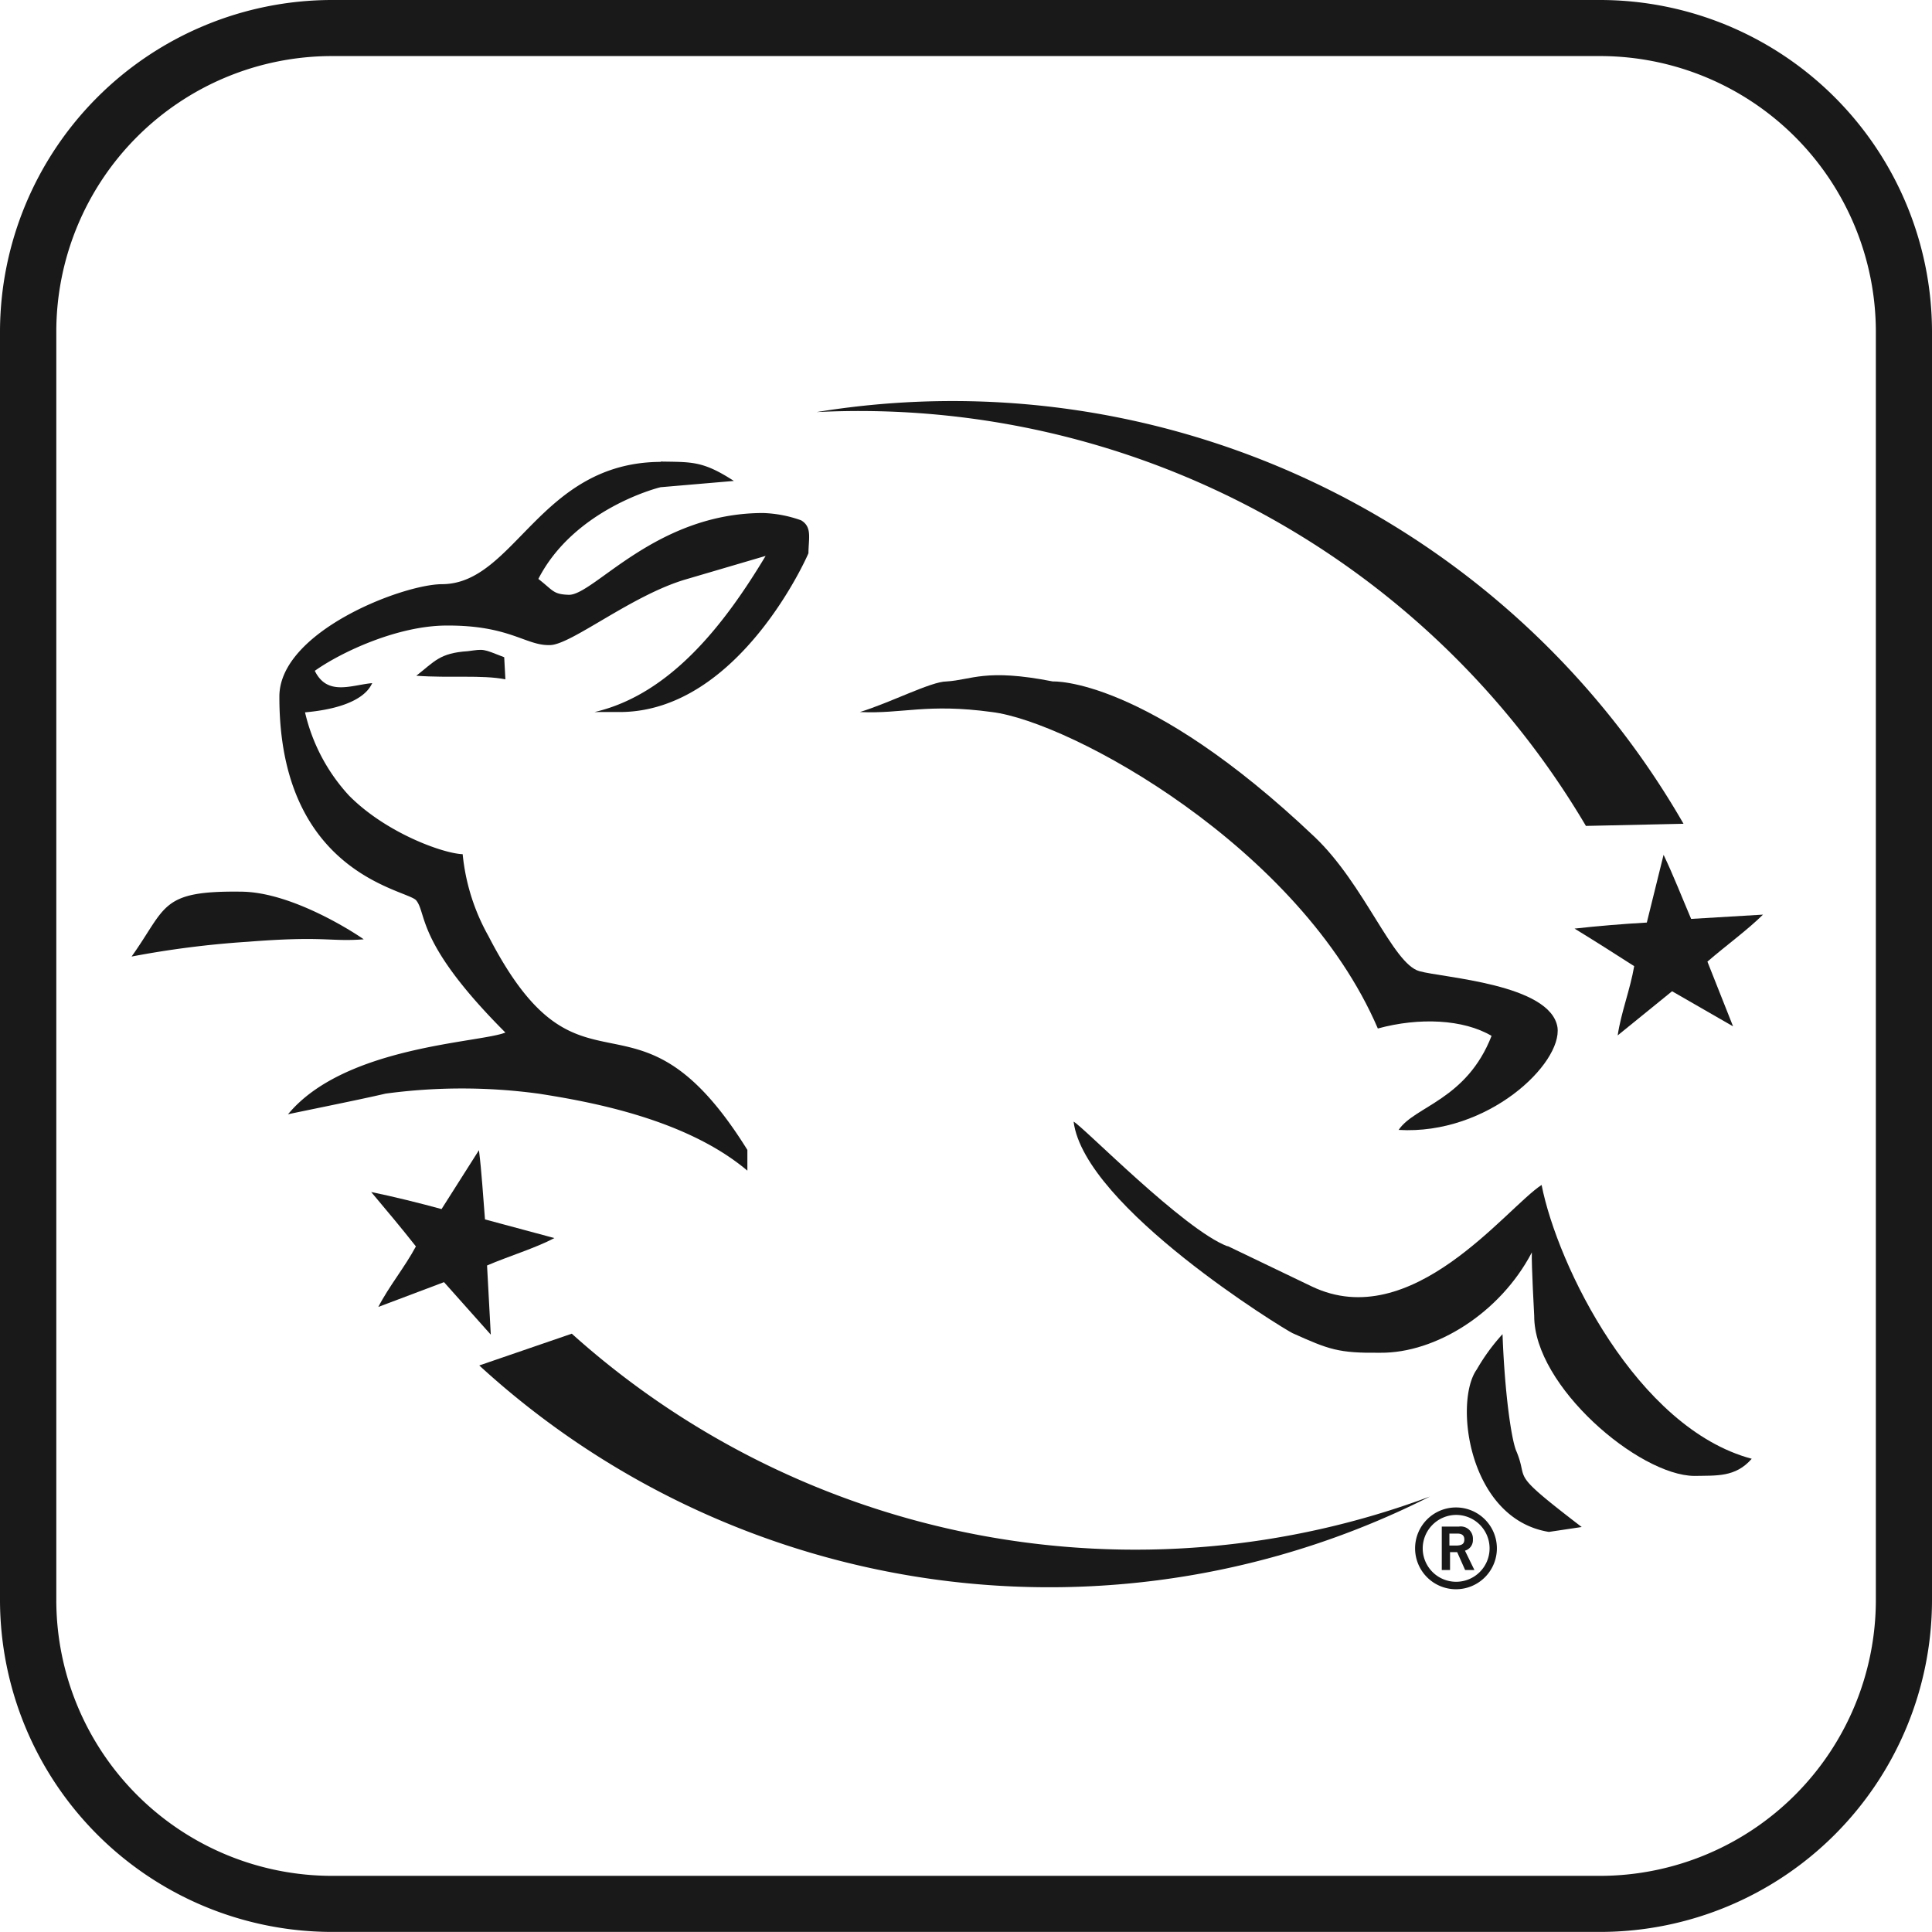<svg xmlns="http://www.w3.org/2000/svg" viewBox="0 0 243.28 243.27"><defs><style>.cls-1,.cls-2{fill:#191919;}.cls-2{fill-rule:evenodd;}</style></defs><title>cruelty-freeAsset 2</title><g id="Layer_2" data-name="Layer 2"><g id="Cruelty-Free"><path class="cls-1" d="M199.7,104l12.29-.27A106.2,106.2,0,0,0,102.82,51.89,106.29,106.29,0,0,1,199.7,104Z"/><path class="cls-1" d="M72,167.94l-11.65,4a106.22,106.22,0,0,0,119.72,16.5A106.17,106.17,0,0,1,72,167.94Z"/><path class="cls-1" d="M119.19,85.81c3.21-.2,4.89-1.67,13.39,0,0,0,11.68-.61,32.93,19.55,6.33,6,9.85,16,13.22,16.93,2.89.83,16.51,1.6,17.39,7.07.62,4.55-8.74,13.59-20,12.92,2-3,8.54-3.75,11.7-11.84-3.55-2.1-9.12-2.35-14.32-.93-9.81-22.84-38.69-38.64-48.61-39.85-8.21-1.12-11.27.26-16.61,0,3.8-1.16,9-3.86,10.91-3.85Z"/><path class="cls-1" d="M83.19,58.12c3.94.07,5.3-.1,9.22,2.44l-9.22.79c-.31.06-10.88,2.75-15.4,11.55,1.9,1.47,1.84,1.94,3.86,2,3.17,0,10.93-10.3,24.45-10.3a15.63,15.63,0,0,1,4.78.92c1.4.84.94,2.23.92,4.14,0,.07-8.65,19.94-23.71,20H74.87C84.51,87.42,91.36,78.41,96.41,70l-10,2.94c-6.89,2-14.6,8.36-17.22,8.29-3,.07-5-2.5-12.93-2.46-6.18,0-13.31,3.35-16.62,5.7,1.58,3.23,4.62,1.78,7.24,1.55-.18.18-.84,3-8.47,3.68a23.16,23.16,0,0,0,5.53,10.47c4.66,4.72,11.88,7.31,14.32,7.39a26.2,26.2,0,0,0,3.24,10.3c11.85,23,18.35,4,32.61,26.94v2.61c-7.7-6.5-19.75-8.68-26.32-9.7a71.79,71.79,0,0,0-19.24,0c-3.34.79-12.29,2.57-12.29,2.61,7.12-8.62,24.18-9,27.38-10.3-11.27-11.28-9.86-14.93-11.22-16.63-1.07-1.39-17.28-3.19-17.24-25.69,0-8.13,15.41-14.1,20.46-14.14,9.19,0,12.32-15.33,27.55-15.4Z"/><path class="cls-1" d="M58.89,82c2.13-.28,1.81-.33,4.6.76l.15,2.78c-3-.58-7-.14-11.22-.45,2.27-1.76,2.91-2.86,6.47-3.09Z"/><path class="cls-1" d="M30.4,112.28c6.49.06,14.5,5.35,15.4,6-4.34.33-4.87-.46-14.62.31a119.16,119.16,0,0,0-14.61,1.86c4.46-6.26,3.56-8.31,13.83-8.17Z"/><path class="cls-1" d="M154.58,156.9,165.2,162c12.57,6,24.44-9.88,28.92-12.79,2,10.16,12,30.62,26.46,34.48-2.05,2.36-4.45,2.1-7.23,2.16-7-.06-20.19-11.33-20.16-20.14,0,0-.36-6.55-.3-8-4,7.65-12.13,12.69-19.07,12.63-5.31.06-6.46-.4-11.07-2.47-1-.46-26.2-15.86-27.56-26.63,1.16.57,13.88,13.62,19.39,15.7Z"/><path class="cls-1" d="M199.19,192.28l-4.15.62c-10.14-1.63-12-16.4-9.08-20.46A25.14,25.14,0,0,1,189.2,168c.27,7.34,1.08,13,1.69,14.61,1.78,4.13-1.26,2.36,8.3,9.69Z"/><path class="cls-1" d="M61.33,159.35c2.72-1.17,6.08-2.18,8.48-3.45l-8.74-2.35c-.24-2.89-.41-5.92-.76-8.72l-4.71,7.42c-2.84-.78-6.05-1.57-8.86-2.15,1.93,2.3,3.81,4.53,5.63,6.85-1.42,2.65-3.38,5-4.73,7.62l8.27-3.12,5.89,6.61"/><path class="cls-1" d="M215,121.09c2.23-1.94,5.07-4,7-5.92l-9.05.54c-1.15-2.7-2.25-5.52-3.47-8.07l-2.11,8.53c-3,.17-6.25.44-9.1.76,2.55,1.56,5,3.12,7.51,4.73-.52,3-1.64,5.79-2.08,8.72l6.85-5.56,7.68,4.42"/><path class="cls-1" d="M182.55,194.62h.77c.83,0,1.07-.26,1.07-.77s-.31-.74-.88-.74h-1v1.51Zm-1,3.08v-5.47h2.16a1.53,1.53,0,0,1,1.76,1.62,1.37,1.37,0,0,1-1,1.41l1.19,2.44h-1.17l-1-2.25h-.9v2.25Z"/><path class="cls-1" d="M183.35,189.82a5.15,5.15,0,1,0,5.14,5.15,5.15,5.15,0,0,0-5.14-5.15Zm0,.94a4.21,4.21,0,1,1-4.2,4.21,4.23,4.23,0,0,1,4.2-4.21"/><path class="cls-2" d="M41.7,0H201.6a41.82,41.82,0,0,1,41.68,41.68v159.9a41.82,41.82,0,0,1-41.68,41.69H41.7A41.84,41.84,0,0,1,0,201.58V41.68A41.84,41.84,0,0,1,41.7,0ZM201.6,7.06H41.7A34.72,34.72,0,0,0,7.09,41.68v159.9A34.74,34.74,0,0,0,41.7,236.21H201.6a34.76,34.76,0,0,0,34.61-34.63V41.68A34.74,34.74,0,0,0,201.6,7.06Z"/></g></g></svg>